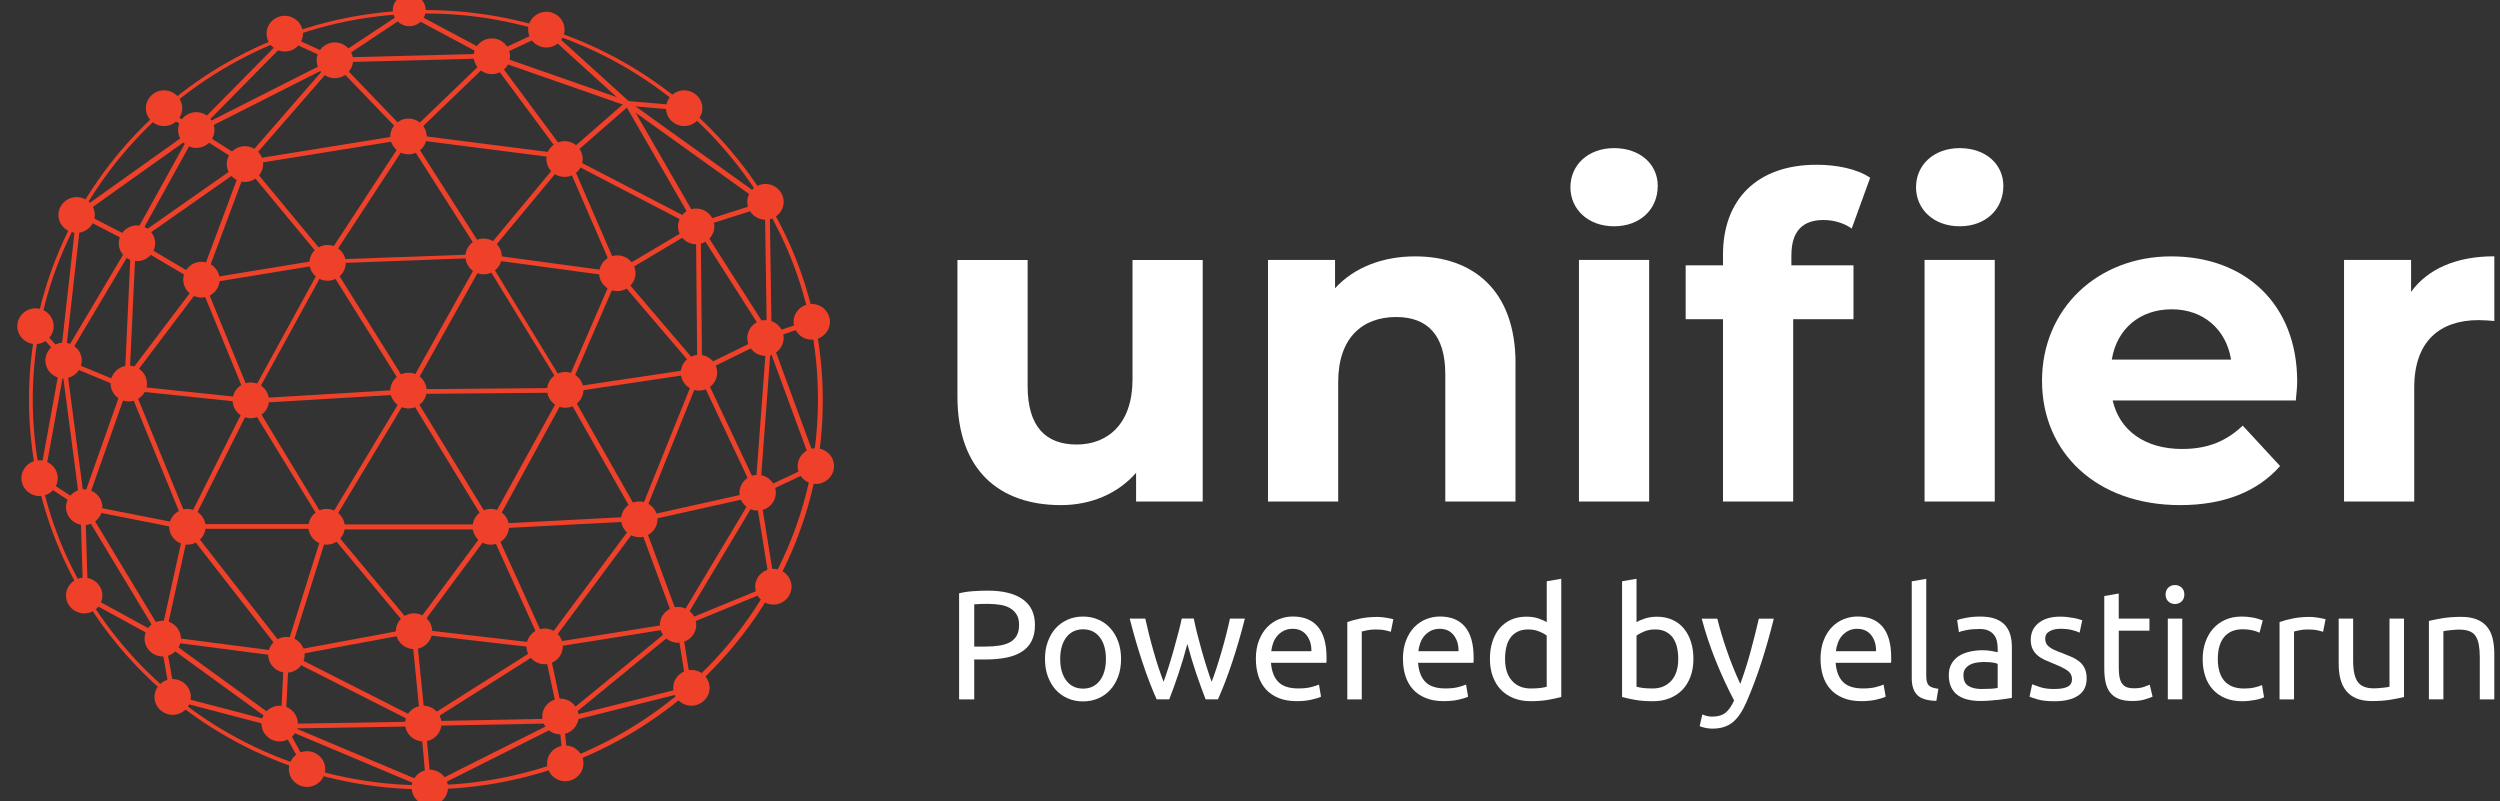 <svg width="156" height="50" viewBox="0 0 156 50" fill="none" xmlns="http://www.w3.org/2000/svg">
<rect x="0" y="0" width="156" height="50" fill="#333333" stroke="none"/>
<g clip-path="url(#clip0_2189_2149)">
<path d="M25.537 1.637C26.116 1.637 26.563 1.174 26.563 0.629C26.563 0.084 26.091 -0.379 25.537 -0.379C24.982 -0.379 24.51 0.084 24.51 0.629C24.51 1.174 24.982 1.637 25.537 1.637Z" fill="#EF4129"/>
<path d="M30.734 33.036H20.337L15.438 25.045L20.273 16.21L30.265 15.852L35.462 24.392L30.734 33.036ZM20.486 32.722H30.519L35.142 24.329L30.091 16.084L20.464 16.442L15.777 24.982L20.464 32.72H20.486V32.722Z" fill="#EF4129"/>
<path d="M20.55 16.213L20.293 16.381L25.385 24.521L25.642 24.353L20.55 16.213Z" fill="#EF4129"/>
<path d="M30.068 15.916L25.34 24.37L25.616 24.516L30.344 16.062L30.068 15.916Z" fill="#EF4129"/>
<path d="M25.62 24.351L25.363 24.519L30.519 32.973L30.776 32.805L25.62 24.351Z" fill="#EF4129"/>
<path d="M35.313 24.204L25.492 24.29V24.584L35.335 24.499V24.204H35.313Z" fill="#EF4129"/>
<path d="M25.363 24.351L20.293 32.786L20.55 32.931L25.62 24.497L25.363 24.351Z" fill="#EF4129"/>
<path d="M25.471 24.29L15.609 24.879V25.174L25.493 24.585V24.29H25.471Z" fill="#EF4129"/>
<path d="M25.344 8.452L20.252 16.235L20.509 16.402L25.601 8.62L25.344 8.452Z" fill="#EF4129"/>
<path d="M25.493 8.37L25.451 8.665L35.313 9.926L35.354 9.631L25.493 8.37Z" fill="#EF4129"/>
<path d="M35.228 9.673L30.092 15.855L30.326 16.043L35.463 9.86L35.228 9.673Z" fill="#EF4129"/>
<path d="M25.62 8.452L25.363 8.62L30.113 16.067L30.37 15.899L25.62 8.452Z" fill="#EF4129"/>
<path d="M39.292 6.39L39.016 6.536L43.404 14.147L43.68 14.001L39.292 6.39Z" fill="#EF4129"/>
<path d="M30.223 15.854L30.182 16.149L38.44 17.265L38.481 16.97L30.223 15.854Z" fill="#EF4129"/>
<path d="M30.63 3.383L25.41 8.409L25.625 8.621L30.845 3.595L30.63 3.383Z" fill="#EF4129"/>
<path d="M30.758 3.363L30.65 3.658L39.143 6.624L39.251 6.329L30.758 3.363Z" fill="#EF4129"/>
<path d="M39.059 6.346L35.25 9.667L35.465 9.898L39.274 6.577L39.059 6.346Z" fill="#EF4129"/>
<path d="M35.399 9.673L35.25 9.945L43.486 14.236L43.635 13.963L35.399 9.695V9.676V9.673Z" fill="#EF4129"/>
<path d="M43.463 13.963L38.393 16.97L38.564 17.223L43.615 14.216L43.444 13.963H43.466H43.463Z" fill="#EF4129"/>
<path d="M30.8 3.446L30.543 3.634L35.208 9.923L35.464 9.755L30.8 3.466V3.446Z" fill="#EF4129"/>
<path d="M39.185 6.305V6.599L42.845 6.916V6.621L39.185 6.305Z" fill="#EF4129"/>
<path d="M34.264 1.805L34.049 2.036L39.078 6.599L39.293 6.368L34.264 1.805Z" fill="#EF4129"/>
<path d="M39.25 6.346L39.057 6.599L47.743 12.823L47.936 12.569L39.25 6.346Z" fill="#EF4129"/>
<path d="M35.485 9.733L35.209 9.838L38.375 17.136L38.651 17.031L35.485 9.733Z" fill="#EF4129"/>
<path d="M38.61 16.971L38.375 17.158L43.531 23.194L43.766 23.007L38.61 16.971Z" fill="#EF4129"/>
<path d="M47.937 20.861L43.596 22.987L43.745 23.26L48.086 21.134L47.957 20.861H47.935H47.937Z" fill="#EF4129"/>
<path d="M43.724 14.067H43.426L43.511 23.111H43.809L43.724 14.067Z" fill="#EF4129"/>
<path d="M43.681 13.982L43.424 14.15L47.854 21.09L48.111 20.922L43.681 13.982Z" fill="#EF4129"/>
<path d="M47.831 12.531L43.531 13.9L43.617 14.195L47.917 12.826L47.831 12.531Z" fill="#EF4129"/>
<path d="M48.025 12.721H47.727L47.853 21.007H48.152L48.025 12.721Z" fill="#EF4129"/>
<path d="M50.612 19.934L47.703 20.942L47.811 21.236L50.72 20.228L50.612 19.934Z" fill="#EF4129"/>
<path d="M38.33 17.031L35.184 24.288L35.46 24.392L38.606 17.136L38.33 17.031Z" fill="#EF4129"/>
<path d="M43.636 22.963L35.334 24.205L35.375 24.5L43.678 23.258L43.636 22.963Z" fill="#EF4129"/>
<path d="M35.485 24.29L35.209 24.436L39.788 32.51L40.064 32.364L35.485 24.29Z" fill="#EF4129"/>
<path d="M43.531 23.026L39.785 32.323L40.061 32.428L43.807 23.131L43.508 23.026H43.531Z" fill="#EF4129"/>
<path d="M39.87 32.218L30.607 32.703V32.997L39.87 32.512V32.218Z" fill="#EF4129"/>
<path d="M43.788 23.048L43.512 23.174L47.127 30.83L47.403 30.703L43.788 23.048Z" fill="#EF4129"/>
<path d="M47.275 30.641L39.895 32.282L39.961 32.577L47.341 30.935L47.275 30.641Z" fill="#EF4129"/>
<path d="M47.85 20.988L47.121 30.77H47.419L48.148 21.013H47.85V20.994V20.988Z" fill="#EF4129"/>
<path d="M48.15 21.241L47.852 21.346L50.719 29.148L51.017 29.043L48.15 21.241Z" fill="#EF4129"/>
<path d="M50.781 28.98L47.209 30.659L47.339 30.932L50.91 29.252L50.783 28.98H50.781Z" fill="#EF4129"/>
<path d="M47.425 30.765L47.127 30.806L48.068 36.652L48.366 36.611L47.425 30.765Z" fill="#EF4129"/>
<path d="M40.064 32.367L39.766 32.472L42.203 39.075L42.501 38.971L40.064 32.367Z" fill="#EF4129"/>
<path d="M47.146 30.682L42.225 38.905L42.481 39.05L47.403 30.828L47.146 30.682Z" fill="#EF4129"/>
<path d="M42.523 38.987L42.225 39.029L42.868 43.024L43.166 42.983L42.523 38.987Z" fill="#EF4129"/>
<path d="M48.151 36.489L42.31 38.888L42.418 39.16L48.258 36.762L48.151 36.489Z" fill="#EF4129"/>
<path d="M42.266 38.885L34.949 44.88L35.142 45.111L42.459 39.116L42.266 38.885Z" fill="#EF4129"/>
<path d="M42.355 38.841L34.012 40.168L34.053 40.463L42.397 39.136L42.355 38.841Z" fill="#EF4129"/>
<path d="M39.81 32.301L33.926 40.21L34.182 40.397L40.067 32.488L39.81 32.301Z" fill="#EF4129"/>
<path d="M30.776 32.829L30.5 32.956L33.881 40.402L34.157 40.276L30.776 32.829Z" fill="#EF4129"/>
<path d="M30.499 32.805L25.686 39.304L25.942 39.491L30.756 32.992L30.499 32.805Z" fill="#EF4129"/>
<path d="M34.202 40.251L33.904 40.312L34.909 45.001L35.207 44.941L34.202 40.251Z" fill="#EF4129"/>
<path d="M42.972 42.837L34.992 44.836L35.058 45.131L43.038 43.132L42.972 42.837Z" fill="#EF4129"/>
<path d="M35.183 44.982H34.885L35.142 47.632H35.44L35.183 44.982Z" fill="#EF4129"/>
<path d="M34.95 44.878L26.691 49.022L26.84 49.295L35.099 45.151L34.95 44.878Z" fill="#EF4129"/>
<path d="M35.014 44.836L26.414 45.004V45.299L35.014 45.131V44.836Z" fill="#EF4129"/>
<path d="M20.528 32.764L20.293 32.951L25.706 39.45L25.94 39.263L20.528 32.764Z" fill="#EF4129"/>
<path d="M25.856 39.24L25.814 39.535L33.99 40.482L34.031 40.188L25.856 39.24Z" fill="#EF4129"/>
<path d="M25.966 39.326H25.668L26.248 45.131H26.546L25.966 39.326Z" fill="#EF4129"/>
<path d="M25.794 39.199L17.855 40.672L17.922 40.967L25.86 39.494L25.794 39.199Z" fill="#EF4129"/>
<path d="M33.922 40.188L26.307 45.004L26.478 45.257L34.093 40.441L33.922 40.188Z" fill="#EF4129"/>
<path d="M17.981 40.752L17.832 41.025L26.347 45.337L26.496 45.065L17.981 40.752Z" fill="#EF4129"/>
<path d="M26.416 45.023L17.666 45.169V45.464L26.416 45.318V45.023Z" fill="#EF4129"/>
<path d="M26.542 45.131H26.244L26.608 49.127H26.907L26.542 45.131Z" fill="#EF4129"/>
<path d="M17.748 45.153L17.621 45.426L26.716 49.254L26.845 48.981L17.751 45.153H17.748Z" fill="#EF4129"/>
<path d="M10.814 43.382L10.729 43.676L17.64 45.483L17.725 45.188L10.814 43.382Z" fill="#EF4129"/>
<path d="M17.727 40.859L17.512 45.296H17.81L18.025 40.859H17.727Z" fill="#EF4129"/>
<path d="M11.652 32.703V32.998H20.36V32.703H11.652Z" fill="#EF4129"/>
<path d="M15.479 24.981L11.543 32.827L11.819 32.954L15.755 25.108L15.479 24.981Z" fill="#EF4129"/>
<path d="M11.8 32.805L11.543 32.992L17.77 40.984L18.026 40.796L11.8 32.805Z" fill="#EF4129"/>
<path d="M20.251 32.849L17.748 40.818L18.046 40.904L20.549 32.934L20.251 32.849Z" fill="#EF4129"/>
<path d="M10.174 39.703L10.133 39.998L17.897 41.006L17.938 40.711L10.174 39.703Z" fill="#EF4129"/>
<path d="M11.523 32.868L9.982 39.83L10.28 39.89L11.821 32.929L11.523 32.868Z" fill="#EF4129"/>
<path d="M17.811 45.235L17.535 45.381L19.053 48.135L19.329 47.989L17.811 45.232V45.235Z" fill="#EF4129"/>
<path d="M10.236 39.744L10.043 39.998L17.575 45.464L17.768 45.211L10.236 39.744Z" fill="#EF4129"/>
<path d="M10.302 39.852L10.004 39.893L10.647 43.531L10.945 43.489L10.302 39.852Z" fill="#EF4129"/>
<path d="M5.403 37.096L5.254 37.368L10.068 39.998L10.217 39.726L5.403 37.096Z" fill="#EF4129"/>
<path d="M5.315 31.502L5.059 31.67L10.043 39.937L10.3 39.769L5.315 31.502Z" fill="#EF4129"/>
<path d="M5.211 31.483L5.145 31.778L11.647 33.061L11.714 32.767L5.211 31.483Z" fill="#EF4129"/>
<path d="M5.318 31.626H5.02L5.191 37.241H5.489L5.318 31.626Z" fill="#EF4129"/>
<path d="M7.819 23.638L5.037 31.525L5.335 31.629L8.117 23.742L7.819 23.638Z" fill="#EF4129"/>
<path d="M8.122 23.678L7.846 23.783L11.591 32.931L11.867 32.827L8.122 23.676V23.678Z" fill="#EF4129"/>
<path d="M2.663 29.801L2.492 30.054L5.059 31.734L5.23 31.48L2.663 29.798V29.801Z" fill="#EF4129"/>
<path d="M4.077 22.225L3.779 22.266L4.999 31.582L5.297 31.541L4.077 22.225Z" fill="#EF4129"/>
<path d="M3.799 22.477L2.449 29.88L2.747 29.94L4.097 22.538L3.799 22.477Z" fill="#EF4129"/>
<path d="M8.203 15.013L3.795 22.437L4.052 22.583L8.459 15.159L8.203 15.013Z" fill="#EF4129"/>
<path d="M4.782 13.33L3.777 22.269H4.075L5.08 13.349H4.782V13.33Z" fill="#EF4129"/>
<path d="M8.398 14.952L8.227 15.206L12.463 17.709L12.634 17.455L8.398 14.952Z" fill="#EF4129"/>
<path d="M8.183 15.057L7.777 23.742H8.075L8.481 15.076H8.183V15.057Z" fill="#EF4129"/>
<path d="M4.01 22.395L3.902 22.668L8.076 24.395L8.183 24.122L4.01 22.395Z" fill="#EF4129"/>
<path d="M2.449 20.398L2.215 20.61L3.841 22.375L4.075 22.163L2.449 20.395V20.398Z" fill="#EF4129"/>
<path d="M12.228 8.031L12.057 8.285L15.223 10.284L15.394 10.03L12.228 8.031Z" fill="#EF4129"/>
<path d="M20.379 16.149L12.549 17.433L12.59 17.727L20.421 16.444L20.379 16.149Z" fill="#EF4129"/>
<path d="M12.719 17.557L12.443 17.661L15.502 25.108L15.777 25.003L12.719 17.557Z" fill="#EF4129"/>
<path d="M12.44 17.496L7.816 23.618L8.073 23.805L12.696 17.683L12.44 17.496Z" fill="#EF4129"/>
<path d="M8.182 24.078V24.373L15.628 25.152V24.858L8.182 24.078Z" fill="#EF4129"/>
<path d="M20.808 3.614L15.225 10.028L15.459 10.215L21.043 3.802L20.808 3.614Z" fill="#EF4129"/>
<path d="M15.438 10.069L15.203 10.257L20.273 16.378L20.508 16.191L15.438 10.069Z" fill="#EF4129"/>
<path d="M15.18 10.135L12.42 17.537L12.718 17.642L15.478 10.239L15.18 10.135Z" fill="#EF4129"/>
<path d="M15.262 10.03L8.266 14.932L8.437 15.185L15.434 10.284L15.262 10.03Z" fill="#EF4129"/>
<path d="M21 3.655L20.766 3.867L25.364 8.642L25.579 8.43L20.981 3.655H21.003H21Z" fill="#EF4129"/>
<path d="M17.962 2.207L17.832 2.48L20.871 3.868L21.001 3.595L17.962 2.207Z" fill="#EF4129"/>
<path d="M20.873 3.636L12.143 8.053L12.292 8.326L21.022 3.908L20.873 3.636Z" fill="#EF4129"/>
<path d="M34.161 1.741L30.672 3.36L30.802 3.633L34.29 2.014L34.161 1.741Z" fill="#EF4129"/>
<path d="M25.538 0.629L25.389 0.902L30.586 3.677L30.735 3.405L25.538 0.629Z" fill="#EF4129"/>
<path d="M30.69 3.342L20.914 3.595V3.89L30.69 3.636V3.342Z" fill="#EF4129"/>
<path d="M25.386 0.607L20.807 3.637L20.978 3.89L25.535 0.861L25.364 0.607H25.386Z" fill="#EF4129"/>
<path d="M17.789 2.268L12.057 8.073L12.272 8.285L18.005 2.48L17.789 2.268Z" fill="#EF4129"/>
<path d="M12.016 8.095L8.207 14.974L8.483 15.12L12.292 8.241L12.016 8.095Z" fill="#EF4129"/>
<path d="M12.098 8.031L4.889 13.164L5.082 13.418L12.291 8.285L12.098 8.031Z" fill="#EF4129"/>
<path d="M5.016 13.187L4.867 13.459L8.29 15.227L8.439 14.954L5.016 13.189V13.187Z" fill="#EF4129"/>
<path d="M10.236 6.748L10.065 7.001L12.096 8.285L12.267 8.031L10.236 6.748Z" fill="#EF4129"/>
<path d="M25.452 8.37L15.289 10.011L15.331 10.306L25.493 8.665L25.452 8.37Z" fill="#EF4129"/>
<path d="M26.564 49.253C12.912 49.253 1.809 38.337 1.809 24.94C1.809 11.542 12.912 0.629 26.564 0.629C40.215 0.629 51.341 11.545 51.341 24.942C51.383 38.337 40.279 49.256 26.564 49.256V49.253ZM26.564 0.841C13.081 0.841 2.043 11.65 2.043 24.942C2.043 38.235 13.062 49.003 26.542 49.003C40.022 49.003 51.04 38.191 51.04 24.942C51.082 11.652 40.063 0.841 26.542 0.841H26.564Z" fill="#EF4129"/>
<path d="M17.767 3.215C18.388 3.215 18.902 2.711 18.902 2.1C18.902 1.488 18.388 0.984 17.767 0.984C17.146 0.984 16.633 1.488 16.633 2.1C16.633 2.711 17.146 3.215 17.767 3.215Z" fill="#EF4129"/>
<path d="M20.894 4.878C21.515 4.878 22.029 4.374 22.029 3.763C22.029 3.151 21.515 2.647 20.894 2.647C20.273 2.647 19.76 3.151 19.76 3.763C19.76 4.374 20.273 4.878 20.894 4.878Z" fill="#EF4129"/>
<path d="M15.285 11.353C15.906 11.353 16.419 10.849 16.419 10.237C16.419 9.626 15.906 9.122 15.285 9.122C14.664 9.122 14.15 9.626 14.15 10.237C14.15 10.849 14.664 11.353 15.285 11.353Z" fill="#EF4129"/>
<path d="M12.248 9.23C12.869 9.23 13.382 8.726 13.382 8.114C13.382 7.503 12.869 6.999 12.248 6.999C11.627 6.999 11.113 7.503 11.113 8.114C11.113 8.726 11.627 9.23 12.248 9.23Z" fill="#EF4129"/>
<path d="M10.236 7.866C10.857 7.866 11.37 7.362 11.37 6.751C11.37 6.14 10.857 5.636 10.236 5.636C9.615 5.636 9.102 6.14 9.102 6.751C9.102 7.362 9.615 7.866 10.236 7.866Z" fill="#EF4129"/>
<path d="M25.49 9.631C26.111 9.631 26.624 9.127 26.624 8.516C26.624 7.904 26.111 7.4 25.49 7.4C24.869 7.4 24.355 7.904 24.355 8.516C24.355 9.127 24.869 9.631 25.49 9.631Z" fill="#EF4129"/>
<path d="M30.691 4.625C31.312 4.625 31.825 4.121 31.825 3.51C31.825 2.898 31.312 2.395 30.691 2.395C30.07 2.395 29.557 2.898 29.557 3.51C29.557 4.121 30.07 4.625 30.691 4.625Z" fill="#EF4129"/>
<path d="M34.093 2.964C34.714 2.964 35.228 2.46 35.228 1.849C35.228 1.237 34.714 0.733 34.093 0.733C33.472 0.733 32.959 1.237 32.959 1.849C32.959 2.46 33.472 2.964 34.093 2.964Z" fill="#EF4129"/>
<path d="M35.228 11.038C35.849 11.038 36.362 10.534 36.362 9.923C36.362 9.312 35.849 8.808 35.228 8.808C34.607 8.808 34.094 9.312 34.094 9.923C34.094 10.534 34.607 11.038 35.228 11.038Z" fill="#EF4129"/>
<path d="M42.695 7.866C43.316 7.866 43.829 7.362 43.829 6.751C43.829 6.14 43.316 5.636 42.695 5.636C42.074 5.636 41.56 6.14 41.56 6.751C41.56 7.362 42.074 7.866 42.695 7.866Z" fill="#EF4129"/>
<path d="M47.765 13.71C48.386 13.71 48.9 13.206 48.9 12.595C48.9 11.983 48.386 11.479 47.765 11.479C47.144 11.479 46.631 11.983 46.631 12.595C46.631 13.206 47.144 13.71 47.765 13.71Z" fill="#EF4129"/>
<path d="M50.654 21.197C51.275 21.197 51.788 20.693 51.788 20.082C51.788 19.471 51.275 18.967 50.654 18.967C50.033 18.967 49.52 19.471 49.52 20.082C49.52 20.693 50.033 21.197 50.654 21.197Z" fill="#EF4129"/>
<path d="M47.765 22.205C48.386 22.205 48.9 21.701 48.9 21.09C48.9 20.479 48.386 19.975 47.765 19.975C47.144 19.975 46.631 20.479 46.631 21.09C46.631 21.701 47.144 22.205 47.765 22.205Z" fill="#EF4129"/>
<path d="M43.617 24.372C44.238 24.372 44.751 23.868 44.751 23.257C44.751 22.645 44.238 22.142 43.617 22.142C42.996 22.142 42.482 22.645 42.482 23.257C42.482 23.868 42.996 24.372 43.617 24.372Z" fill="#EF4129"/>
<path d="M50.908 30.199C51.529 30.199 52.042 29.695 52.042 29.084C52.042 28.473 51.529 27.969 50.908 27.969C50.287 27.969 49.773 28.473 49.773 29.084C49.773 29.695 50.287 30.199 50.908 30.199Z" fill="#EF4129"/>
<path d="M47.277 31.86C47.898 31.86 48.411 31.357 48.411 30.745C48.411 30.134 47.898 29.63 47.277 29.63C46.656 29.63 46.143 30.134 46.143 30.745C46.143 31.357 46.656 31.86 47.277 31.86Z" fill="#EF4129"/>
<path d="M39.892 33.521C40.513 33.521 41.027 33.017 41.027 32.405C41.027 31.794 40.513 31.29 39.892 31.29C39.271 31.29 38.758 31.794 38.758 32.405C38.758 33.017 39.271 33.521 39.892 33.521Z" fill="#EF4129"/>
<path d="M35.273 25.444C35.894 25.444 36.407 24.939 36.407 24.328C36.407 23.717 35.894 23.213 35.273 23.213C34.652 23.213 34.139 23.717 34.139 24.328C34.139 24.939 34.652 25.444 35.273 25.444Z" fill="#EF4129"/>
<path d="M30.627 33.986C31.248 33.986 31.761 33.483 31.761 32.871C31.761 32.26 31.248 31.756 30.627 31.756C30.006 31.756 29.492 32.26 29.492 32.871C29.492 33.483 30.006 33.986 30.627 33.986Z" fill="#EF4129"/>
<path d="M25.49 25.487C26.111 25.487 26.624 24.983 26.624 24.372C26.624 23.761 26.111 23.257 25.49 23.257C24.869 23.257 24.355 23.761 24.355 24.372C24.355 24.983 24.869 25.487 25.49 25.487Z" fill="#EF4129"/>
<path d="M48.257 37.726C48.879 37.726 49.392 37.222 49.392 36.61C49.392 35.999 48.879 35.495 48.257 35.495C47.636 35.495 47.123 35.999 47.123 36.61C47.123 37.222 47.636 37.726 48.257 37.726Z" fill="#EF4129"/>
<path d="M42.31 40.106C42.931 40.106 43.445 39.602 43.445 38.99C43.445 38.379 42.931 37.875 42.31 37.875C41.689 37.875 41.176 38.379 41.176 38.99C41.176 39.602 41.689 40.106 42.31 40.106Z" fill="#EF4129"/>
<path d="M43.144 44.035C43.765 44.035 44.279 43.531 44.279 42.92C44.279 42.309 43.765 41.805 43.144 41.805C42.523 41.805 42.01 42.309 42.01 42.92C42.01 43.531 42.523 44.035 43.144 44.035Z" fill="#EF4129"/>
<path d="M35.273 48.749C35.894 48.749 36.407 48.245 36.407 47.634C36.407 47.023 35.894 46.519 35.273 46.519C34.652 46.519 34.139 47.023 34.139 47.634C34.139 48.245 34.652 48.749 35.273 48.749Z" fill="#EF4129"/>
<path d="M26.82 50.261C27.441 50.261 27.954 49.757 27.954 49.146C27.954 48.534 27.441 48.03 26.82 48.03C26.199 48.03 25.686 48.534 25.686 49.146C25.686 49.757 26.199 50.261 26.82 50.261Z" fill="#EF4129"/>
<path d="M26.414 46.266C27.035 46.266 27.548 45.762 27.548 45.151C27.548 44.539 27.035 44.035 26.414 44.035C25.793 44.035 25.279 44.539 25.279 45.151C25.279 45.762 25.793 46.266 26.414 46.266Z" fill="#EF4129"/>
<path d="M25.836 40.502C26.457 40.502 26.97 39.998 26.97 39.387C26.97 38.775 26.457 38.272 25.836 38.272C25.215 38.272 24.701 38.775 24.701 39.387C24.701 39.998 25.215 40.502 25.836 40.502Z" fill="#EF4129"/>
<path d="M20.381 33.986C21.002 33.986 21.515 33.483 21.515 32.871C21.515 32.26 21.002 31.756 20.381 31.756C19.759 31.756 19.246 32.26 19.246 32.871C19.246 33.483 19.759 33.986 20.381 33.986Z" fill="#EF4129"/>
<path d="M15.648 26.097C16.269 26.097 16.782 25.593 16.782 24.982C16.782 24.37 16.269 23.866 15.648 23.866C15.027 23.866 14.514 24.37 14.514 24.982C14.514 25.593 15.027 26.097 15.648 26.097Z" fill="#EF4129"/>
<path d="M11.693 33.986C12.314 33.986 12.827 33.483 12.827 32.871C12.827 32.26 12.314 31.756 11.693 31.756C11.072 31.756 10.559 32.26 10.559 32.871C10.559 33.483 11.072 33.986 11.693 33.986Z" fill="#EF4129"/>
<path d="M19.16 49.105C19.781 49.105 20.294 48.601 20.294 47.989C20.294 47.378 19.781 46.874 19.16 46.874C18.539 46.874 18.025 47.378 18.025 47.989C18.025 48.601 18.539 49.105 19.16 49.105Z" fill="#EF4129"/>
<path d="M17.451 46.266C18.072 46.266 18.585 45.762 18.585 45.151C18.585 44.539 18.072 44.035 17.451 44.035C16.83 44.035 16.316 44.539 16.316 45.151C16.316 45.762 16.83 46.266 17.451 46.266Z" fill="#EF4129"/>
<path d="M17.875 41.975C18.496 41.975 19.009 41.471 19.009 40.859C19.009 40.248 18.496 39.744 17.875 39.744C17.254 39.744 16.74 40.248 16.74 40.859C16.74 41.471 17.254 41.975 17.875 41.975Z" fill="#EF4129"/>
<path d="M10.775 44.605C11.396 44.605 11.909 44.101 11.909 43.489C11.909 42.878 11.396 42.374 10.775 42.374C10.154 42.374 9.641 42.878 9.641 43.489C9.641 44.101 10.154 44.605 10.775 44.605Z" fill="#EF4129"/>
<path d="M10.154 40.964C10.775 40.964 11.288 40.46 11.288 39.849C11.288 39.237 10.775 38.733 10.154 38.733C9.533 38.733 9.02 39.237 9.02 39.849C9.02 40.46 9.533 40.964 10.154 40.964Z" fill="#EF4129"/>
<path d="M5.254 38.276C5.875 38.276 6.388 37.773 6.388 37.161C6.388 36.55 5.875 36.046 5.254 36.046C4.633 36.046 4.119 36.55 4.119 37.161C4.119 37.773 4.633 38.276 5.254 38.276Z" fill="#EF4129"/>
<path d="M5.254 32.764C5.875 32.764 6.388 32.26 6.388 31.648C6.388 31.037 5.875 30.533 5.254 30.533C4.633 30.533 4.119 31.037 4.119 31.648C4.119 32.26 4.633 32.764 5.254 32.764Z" fill="#EF4129"/>
<path d="M2.47 30.954C3.091 30.954 3.605 30.45 3.605 29.839C3.605 29.228 3.091 28.724 2.47 28.724C1.849 28.724 1.336 29.228 1.336 29.839C1.336 30.45 1.849 30.954 2.47 30.954Z" fill="#EF4129"/>
<path d="M8.035 25.047C8.656 25.047 9.169 24.543 9.169 23.932C9.169 23.32 8.656 22.816 8.035 22.816C7.414 22.816 6.9 23.32 6.9 23.932C6.9 24.543 7.414 25.047 8.035 25.047Z" fill="#EF4129"/>
<path d="M3.966 23.612C4.587 23.612 5.101 23.108 5.101 22.497C5.101 21.886 4.587 21.382 3.966 21.382C3.345 21.382 2.832 21.886 2.832 22.497C2.832 23.108 3.345 23.612 3.966 23.612Z" fill="#EF4129"/>
<path d="M8.547 16.296C9.168 16.296 9.681 15.792 9.681 15.181C9.681 14.569 9.168 14.065 8.547 14.065C7.925 14.065 7.412 14.569 7.412 15.181C7.412 15.792 7.925 16.296 8.547 16.296Z" fill="#EF4129"/>
<path d="M12.57 18.567C13.191 18.567 13.704 18.064 13.704 17.452C13.704 16.841 13.191 16.337 12.57 16.337C11.949 16.337 11.435 16.841 11.435 17.452C11.435 18.064 11.949 18.567 12.57 18.567Z" fill="#EF4129"/>
<path d="M20.441 17.519C21.062 17.519 21.575 17.015 21.575 16.403C21.575 15.792 21.062 15.288 20.441 15.288C19.82 15.288 19.307 15.792 19.307 16.403C19.307 17.015 19.82 17.519 20.441 17.519Z" fill="#EF4129"/>
<path d="M4.781 14.53C5.402 14.53 5.915 14.027 5.915 13.415C5.915 12.804 5.402 12.3 4.781 12.3C4.16 12.3 3.646 12.804 3.646 13.415C3.646 14.027 4.16 14.53 4.781 14.53Z" fill="#EF4129"/>
<path d="M2.214 21.47C2.836 21.47 3.349 20.966 3.349 20.355C3.349 19.743 2.836 19.239 2.214 19.239C1.593 19.239 1.08 19.743 1.08 20.355C1.08 20.966 1.593 21.47 2.214 21.47Z" fill="#EF4129"/>
<path d="M34.97 45.825C35.591 45.825 36.105 45.321 36.105 44.71C36.105 44.099 35.591 43.595 34.97 43.595C34.349 43.595 33.836 44.099 33.836 44.71C33.836 45.321 34.349 45.825 34.97 45.825Z" fill="#EF4129"/>
<path d="M33.986 41.449C34.607 41.449 35.12 40.945 35.12 40.334C35.12 39.723 34.607 39.219 33.986 39.219C33.365 39.219 32.852 39.723 32.852 40.334C32.852 40.945 33.365 41.449 33.986 41.449Z" fill="#EF4129"/>
<path d="M43.441 15.243C44.062 15.243 44.575 14.739 44.575 14.128C44.575 13.517 44.062 13.013 43.441 13.013C42.82 13.013 42.307 13.517 42.307 14.128C42.307 14.739 42.82 15.243 43.441 15.243Z" fill="#EF4129"/>
<path d="M38.521 18.165C39.142 18.165 39.656 17.661 39.656 17.05C39.656 16.439 39.142 15.935 38.521 15.935C37.9 15.935 37.387 16.439 37.387 17.05C37.387 17.661 37.9 18.165 38.521 18.165Z" fill="#EF4129"/>
<path d="M30.177 17.116C30.798 17.116 31.312 16.612 31.312 16.001C31.312 15.39 30.798 14.886 30.177 14.886C29.556 14.886 29.043 15.39 29.043 16.001C29.043 16.612 29.556 17.116 30.177 17.116Z" fill="#EF4129"/>
<path d="M61.639 36.856C62.586 36.856 63.312 37.038 63.819 37.396C64.327 37.754 64.581 38.291 64.581 38.999C64.581 39.387 64.512 39.718 64.374 39.993C64.236 40.268 64.035 40.492 63.77 40.66C63.508 40.833 63.187 40.954 62.812 41.031C62.437 41.108 62.012 41.15 61.54 41.15H60.792V43.642H59.848V37.022C60.113 36.956 60.411 36.911 60.736 36.889C61.062 36.867 61.363 36.856 61.636 36.856H61.639ZM61.716 37.68C61.316 37.68 61.007 37.691 60.792 37.71V40.346H61.501C61.824 40.346 62.114 40.324 62.376 40.282C62.633 40.241 62.853 40.169 63.03 40.07C63.207 39.971 63.345 39.833 63.444 39.657C63.541 39.481 63.59 39.261 63.59 38.991C63.59 38.721 63.541 38.52 63.438 38.352C63.336 38.184 63.204 38.052 63.03 37.95C62.856 37.848 62.66 37.779 62.431 37.743C62.205 37.705 61.965 37.685 61.714 37.685L61.716 37.68Z" fill="white"/>
<path d="M69.954 41.119C69.954 41.518 69.896 41.882 69.778 42.204C69.659 42.526 69.499 42.807 69.286 43.038C69.077 43.27 68.826 43.452 68.533 43.578C68.243 43.705 67.926 43.768 67.581 43.768C67.236 43.768 66.921 43.705 66.629 43.578C66.336 43.452 66.085 43.273 65.875 43.038C65.665 42.804 65.502 42.526 65.384 42.204C65.265 41.882 65.207 41.521 65.207 41.119C65.207 40.717 65.265 40.364 65.384 40.04C65.502 39.715 65.662 39.434 65.875 39.202C66.085 38.971 66.336 38.789 66.629 38.663C66.918 38.536 67.236 38.473 67.581 38.473C67.926 38.473 68.24 38.536 68.533 38.663C68.826 38.789 69.077 38.968 69.286 39.202C69.496 39.437 69.659 39.715 69.778 40.04C69.894 40.364 69.954 40.725 69.954 41.119ZM69.01 41.119C69.01 40.549 68.881 40.1 68.627 39.767C68.373 39.434 68.022 39.269 67.584 39.269C67.145 39.269 66.794 39.437 66.54 39.767C66.286 40.1 66.156 40.549 66.156 41.119C66.156 41.689 66.286 42.138 66.54 42.471C66.794 42.804 67.145 42.97 67.584 42.97C68.022 42.97 68.373 42.802 68.627 42.471C68.881 42.138 69.01 41.689 69.01 41.119Z" fill="white"/>
<path d="M75.231 43.639C75.048 43.173 74.858 42.642 74.651 42.044C74.449 41.447 74.262 40.825 74.091 40.18C73.922 40.825 73.737 41.45 73.536 42.044C73.334 42.645 73.144 43.173 72.962 43.639H72.175C71.877 42.975 71.584 42.215 71.3 41.361C71.016 40.508 70.745 39.588 70.494 38.599H71.466C71.532 38.902 71.609 39.23 71.698 39.588C71.786 39.946 71.885 40.298 71.985 40.654C72.087 41.009 72.189 41.35 72.299 41.681C72.41 42.009 72.512 42.298 72.608 42.543C72.719 42.24 72.826 41.918 72.934 41.576C73.042 41.238 73.141 40.896 73.24 40.549C73.337 40.205 73.431 39.866 73.516 39.533C73.602 39.2 73.682 38.889 73.743 38.597H74.491C74.549 38.886 74.621 39.2 74.703 39.533C74.786 39.866 74.88 40.205 74.974 40.549C75.07 40.893 75.175 41.238 75.28 41.576C75.388 41.915 75.493 42.237 75.606 42.543C75.702 42.298 75.807 42.009 75.912 41.681C76.02 41.353 76.122 41.009 76.227 40.654C76.332 40.298 76.428 39.943 76.517 39.588C76.608 39.233 76.685 38.905 76.749 38.599H77.681C77.43 39.588 77.16 40.508 76.876 41.361C76.591 42.215 76.299 42.972 76.001 43.639H75.214H75.231Z" fill="white"/>
<path d="M78.365 41.127C78.365 40.681 78.431 40.293 78.561 39.959C78.691 39.626 78.862 39.351 79.077 39.131C79.29 38.913 79.538 38.745 79.814 38.635C80.093 38.525 80.377 38.47 80.67 38.47C81.349 38.47 81.871 38.679 82.232 39.103C82.594 39.527 82.776 40.169 82.776 41.036V41.188C82.776 41.248 82.776 41.306 82.765 41.358H79.309C79.348 41.882 79.502 42.281 79.767 42.551C80.032 42.821 80.446 42.959 81.012 42.959C81.33 42.959 81.597 42.931 81.813 42.876C82.028 42.821 82.194 42.766 82.304 42.716L82.431 43.471C82.32 43.529 82.13 43.592 81.851 43.655C81.578 43.721 81.263 43.752 80.913 43.752C80.471 43.752 80.093 43.685 79.773 43.55C79.453 43.418 79.188 43.237 78.981 43.002C78.774 42.769 78.619 42.493 78.52 42.174C78.418 41.854 78.368 41.504 78.368 41.124L78.365 41.127ZM81.832 40.634C81.837 40.227 81.735 39.894 81.525 39.629C81.316 39.367 81.026 39.238 80.656 39.238C80.449 39.238 80.267 39.279 80.107 39.359C79.947 39.442 79.814 39.547 79.704 39.673C79.594 39.8 79.508 39.951 79.447 40.119C79.386 40.287 79.345 40.458 79.326 40.634H81.832Z" fill="white"/>
<path d="M85.938 38.494C86.015 38.494 86.106 38.5 86.203 38.508C86.305 38.519 86.404 38.53 86.498 38.547C86.595 38.563 86.686 38.58 86.763 38.596C86.846 38.613 86.904 38.626 86.945 38.64L86.788 39.425C86.716 39.4 86.598 39.367 86.435 39.331C86.269 39.295 86.057 39.279 85.8 39.279C85.632 39.279 85.466 39.298 85.3 39.331C85.135 39.367 85.027 39.392 84.975 39.406V43.641H84.072V38.816C84.285 38.739 84.552 38.665 84.87 38.599C85.187 38.533 85.543 38.497 85.938 38.497V38.494Z" fill="white"/>
<path d="M87.543 41.127C87.543 40.681 87.609 40.293 87.739 39.959C87.869 39.626 88.04 39.351 88.255 39.131C88.47 38.91 88.716 38.745 88.992 38.635C89.271 38.525 89.555 38.47 89.848 38.47C90.527 38.47 91.048 38.679 91.41 39.103C91.771 39.527 91.954 40.169 91.954 41.036V41.188C91.954 41.248 91.954 41.306 91.943 41.358H88.487C88.526 41.882 88.68 42.281 88.945 42.551C89.21 42.821 89.624 42.959 90.19 42.959C90.507 42.959 90.775 42.931 90.99 42.876C91.206 42.821 91.371 42.766 91.482 42.716L91.609 43.471C91.498 43.529 91.308 43.592 91.029 43.655C90.756 43.721 90.441 43.752 90.091 43.752C89.649 43.752 89.271 43.685 88.951 43.55C88.63 43.418 88.365 43.237 88.159 43.002C87.951 42.769 87.797 42.493 87.698 42.174C87.595 41.854 87.546 41.504 87.546 41.124L87.543 41.127ZM91.012 40.634C91.018 40.227 90.916 39.894 90.706 39.629C90.496 39.367 90.207 39.238 89.837 39.238C89.63 39.238 89.447 39.279 89.287 39.359C89.127 39.442 88.995 39.547 88.884 39.673C88.774 39.8 88.688 39.951 88.628 40.119C88.567 40.287 88.526 40.458 88.506 40.634H91.012Z" fill="white"/>
<path d="M96.517 36.272L97.423 36.115V43.49C97.216 43.548 96.951 43.608 96.625 43.666C96.302 43.724 95.93 43.754 95.51 43.754C95.121 43.754 94.773 43.694 94.461 43.57C94.152 43.446 93.884 43.272 93.663 43.047C93.445 42.821 93.274 42.543 93.153 42.218C93.031 41.893 92.971 41.526 92.971 41.119C92.971 40.711 93.02 40.375 93.123 40.053C93.225 39.731 93.368 39.45 93.564 39.219C93.76 38.987 93.998 38.806 94.276 38.676C94.558 38.547 94.881 38.481 95.245 38.481C95.535 38.481 95.794 38.519 96.018 38.599C96.239 38.676 96.407 38.753 96.517 38.819V36.269V36.272ZM96.517 39.665C96.407 39.574 96.25 39.486 96.04 39.403C95.833 39.318 95.607 39.277 95.361 39.277C95.102 39.277 94.881 39.323 94.696 39.417C94.511 39.511 94.362 39.637 94.243 39.805C94.124 39.971 94.042 40.166 93.992 40.392C93.939 40.618 93.915 40.86 93.915 41.119C93.915 41.708 94.061 42.16 94.351 42.482C94.641 42.804 95.03 42.961 95.516 42.961C95.761 42.961 95.968 42.95 96.131 42.928C96.294 42.906 96.424 42.881 96.515 42.854V39.665H96.517Z" fill="white"/>
<path d="M102.122 38.822C102.233 38.751 102.398 38.676 102.622 38.602C102.845 38.528 103.102 38.483 103.395 38.483C103.756 38.483 104.079 38.55 104.363 38.679C104.648 38.809 104.885 38.987 105.075 39.222C105.266 39.456 105.418 39.734 105.517 40.056C105.619 40.378 105.669 40.733 105.669 41.122C105.669 41.529 105.608 41.895 105.487 42.221C105.365 42.545 105.197 42.824 104.976 43.049C104.755 43.275 104.49 43.449 104.178 43.573C103.869 43.697 103.519 43.757 103.13 43.757C102.707 43.757 102.337 43.727 102.014 43.669C101.692 43.611 101.424 43.551 101.217 43.493V36.272L102.119 36.115V38.817L102.125 38.822H102.122ZM102.122 42.854C102.213 42.879 102.34 42.903 102.506 42.928C102.671 42.95 102.876 42.961 103.121 42.961C103.607 42.961 103.996 42.801 104.286 42.482C104.576 42.163 104.722 41.708 104.722 41.119C104.722 40.863 104.697 40.618 104.645 40.392C104.592 40.166 104.507 39.971 104.394 39.805C104.275 39.64 104.129 39.514 103.941 39.417C103.756 39.323 103.535 39.277 103.276 39.277C103.016 39.277 102.804 39.318 102.597 39.403C102.39 39.489 102.233 39.577 102.119 39.665V42.854H102.122Z" fill="white"/>
<path d="M106.219 44.58C106.29 44.613 106.384 44.644 106.495 44.674C106.605 44.704 106.718 44.718 106.829 44.718C107.185 44.718 107.461 44.638 107.665 44.481C107.866 44.321 108.046 44.065 108.209 43.71C107.8 42.936 107.419 42.113 107.069 41.243C106.716 40.372 106.423 39.491 106.188 38.605H107.16C107.232 38.894 107.317 39.21 107.417 39.546C107.516 39.882 107.626 40.227 107.751 40.582C107.875 40.937 108.004 41.292 108.148 41.648C108.292 42.003 108.438 42.344 108.595 42.675C108.841 41.997 109.056 41.322 109.235 40.659C109.415 39.995 109.589 39.307 109.752 38.605H110.685C110.453 39.555 110.19 40.466 109.909 41.342C109.625 42.218 109.316 43.035 108.984 43.798C108.855 44.087 108.722 44.341 108.581 44.55C108.441 44.759 108.289 44.933 108.12 45.071C107.952 45.208 107.762 45.305 107.552 45.371C107.342 45.437 107.102 45.467 106.84 45.467C106.768 45.467 106.693 45.462 106.619 45.453C106.542 45.442 106.464 45.431 106.393 45.415C106.321 45.398 106.249 45.382 106.191 45.362C106.128 45.343 106.086 45.327 106.059 45.313L106.224 44.586V44.58H106.221H106.219Z" fill="white"/>
<path d="M113.6 41.127C113.6 40.681 113.666 40.293 113.796 39.959C113.925 39.626 114.096 39.351 114.312 39.131C114.527 38.91 114.773 38.745 115.049 38.635C115.327 38.525 115.612 38.47 115.904 38.47C116.583 38.47 117.105 38.679 117.467 39.103C117.828 39.527 118.01 40.169 118.01 41.036V41.188C118.01 41.248 118.01 41.306 117.999 41.358H114.544C114.582 41.882 114.737 42.281 115.002 42.551C115.267 42.821 115.681 42.959 116.247 42.959C116.564 42.959 116.832 42.931 117.047 42.876C117.262 42.821 117.428 42.766 117.538 42.716L117.665 43.471C117.555 43.529 117.364 43.592 117.086 43.655C116.812 43.721 116.498 43.752 116.147 43.752C115.706 43.752 115.327 43.685 115.007 43.55C114.687 43.418 114.422 43.237 114.215 43.002C114.008 42.769 113.854 42.493 113.754 42.174C113.652 41.854 113.602 41.504 113.602 41.124L113.6 41.127ZM117.066 40.634C117.072 40.227 116.97 39.894 116.76 39.629C116.55 39.367 116.26 39.238 115.89 39.238C115.683 39.238 115.501 39.279 115.341 39.359C115.181 39.442 115.049 39.547 114.938 39.673C114.828 39.8 114.742 39.951 114.682 40.119C114.621 40.287 114.579 40.458 114.56 40.634H117.066Z" fill="white"/>
<path d="M120.828 43.735C120.27 43.721 119.875 43.603 119.644 43.377C119.412 43.151 119.293 42.799 119.293 42.322V36.275L120.198 36.118V42.174C120.198 42.322 120.212 42.444 120.237 42.543C120.262 42.639 120.306 42.719 120.364 42.774C120.422 42.829 120.502 42.876 120.596 42.906C120.69 42.937 120.811 42.959 120.955 42.981L120.828 43.735Z" fill="white"/>
<path d="M123.596 38.475C123.957 38.475 124.263 38.522 124.515 38.616C124.766 38.709 124.965 38.842 125.119 39.012C125.271 39.186 125.379 39.387 125.445 39.621C125.511 39.855 125.541 40.117 125.541 40.4V43.548C125.464 43.562 125.354 43.578 125.216 43.6C125.078 43.622 124.92 43.644 124.744 43.664C124.567 43.683 124.379 43.702 124.175 43.716C123.974 43.733 123.769 43.741 123.568 43.741C123.284 43.741 123.019 43.71 122.781 43.653C122.544 43.595 122.334 43.501 122.16 43.377C121.984 43.251 121.851 43.085 121.752 42.879C121.655 42.672 121.605 42.422 121.605 42.133C121.605 41.843 121.663 41.615 121.777 41.416C121.89 41.218 122.042 41.056 122.238 40.932C122.434 40.808 122.66 40.72 122.917 40.662C123.173 40.604 123.449 40.574 123.734 40.574C123.825 40.574 123.918 40.579 124.015 40.588C124.112 40.599 124.205 40.61 124.291 40.626C124.377 40.643 124.457 40.656 124.517 40.67C124.584 40.684 124.628 40.692 124.655 40.7V40.45C124.655 40.301 124.639 40.155 124.606 40.009C124.573 39.863 124.515 39.737 124.429 39.621C124.343 39.508 124.228 39.42 124.084 39.351C123.941 39.282 123.75 39.249 123.515 39.249C123.217 39.249 122.955 39.271 122.734 39.313C122.514 39.354 122.345 39.398 122.235 39.445L122.127 38.699C122.243 38.646 122.436 38.597 122.712 38.547C122.983 38.497 123.281 38.473 123.596 38.473V38.478V38.475ZM123.673 42.992C123.885 42.992 124.076 42.986 124.241 42.978C124.407 42.97 124.542 42.95 124.655 42.926V41.425C124.589 41.392 124.484 41.364 124.341 41.342C124.197 41.32 124.018 41.309 123.811 41.309C123.673 41.309 123.532 41.32 123.377 41.339C123.223 41.359 123.088 41.4 122.961 41.461C122.834 41.521 122.732 41.606 122.646 41.711C122.56 41.816 122.519 41.956 122.519 42.133C122.519 42.455 122.624 42.681 122.828 42.804C123.035 42.931 123.317 42.995 123.673 42.995V42.992Z" fill="white"/>
<path d="M128.208 42.992C128.578 42.992 128.849 42.943 129.028 42.846C129.208 42.75 129.293 42.596 129.293 42.381C129.293 42.166 129.205 41.987 129.031 41.858C128.854 41.728 128.567 41.585 128.167 41.422C127.971 41.345 127.786 41.265 127.607 41.185C127.427 41.103 127.275 41.009 127.146 40.899C127.016 40.789 126.914 40.657 126.837 40.503C126.759 40.346 126.718 40.158 126.718 39.93C126.718 39.484 126.884 39.131 127.215 38.87C127.543 38.608 127.996 38.478 128.564 38.478C128.708 38.478 128.849 38.487 128.992 38.503C129.136 38.52 129.265 38.539 129.39 38.561C129.514 38.583 129.619 38.608 129.715 38.636C129.809 38.66 129.884 38.685 129.933 38.704L129.768 39.478C129.671 39.426 129.519 39.373 129.31 39.318C129.1 39.263 128.851 39.236 128.562 39.236C128.31 39.236 128.09 39.285 127.902 39.387C127.712 39.489 127.62 39.643 127.62 39.858C127.62 39.968 127.643 40.065 127.684 40.147C127.725 40.233 127.792 40.307 127.88 40.373C127.968 40.442 128.076 40.505 128.206 40.563C128.335 40.621 128.49 40.684 128.672 40.748C128.909 40.839 129.125 40.929 129.312 41.012C129.5 41.1 129.66 41.202 129.793 41.318C129.925 41.433 130.027 41.574 130.099 41.739C130.171 41.904 130.207 42.105 130.207 42.345C130.207 42.81 130.033 43.163 129.685 43.4C129.34 43.636 128.846 43.758 128.206 43.758C127.758 43.758 127.408 43.719 127.157 43.645C126.906 43.57 126.732 43.513 126.641 43.474L126.806 42.7C126.911 42.739 127.074 42.797 127.303 42.876C127.529 42.953 127.83 42.995 128.206 42.995H128.211L128.208 42.992Z" fill="white"/>
<path d="M132.212 38.599H134.125V39.354H132.212V41.678C132.212 41.929 132.231 42.138 132.27 42.303C132.309 42.468 132.367 42.598 132.447 42.691C132.524 42.785 132.623 42.851 132.736 42.893C132.855 42.931 132.988 42.95 133.145 42.95C133.415 42.95 133.636 42.92 133.799 42.857C133.965 42.796 134.078 42.752 134.144 42.725L134.321 43.471C134.23 43.518 134.072 43.573 133.843 43.642C133.614 43.71 133.357 43.743 133.068 43.743C132.725 43.743 132.441 43.699 132.217 43.611C131.997 43.523 131.814 43.394 131.676 43.22C131.538 43.044 131.447 42.832 131.389 42.576C131.334 42.322 131.307 42.025 131.307 41.689V37.192L132.209 37.035V38.594L132.212 38.599Z" fill="white"/>
<path d="M135.718 37.69C135.555 37.69 135.42 37.638 135.304 37.53C135.191 37.423 135.133 37.28 135.133 37.098C135.133 36.916 135.191 36.773 135.304 36.666C135.417 36.558 135.555 36.506 135.718 36.506C135.881 36.506 136.016 36.558 136.132 36.666C136.245 36.773 136.303 36.916 136.303 37.098C136.303 37.28 136.245 37.423 136.132 37.53C136.019 37.638 135.881 37.69 135.718 37.69ZM136.173 43.638H135.271V38.599H136.173V43.638Z" fill="white"/>
<path d="M139.923 43.757C139.515 43.757 139.159 43.691 138.852 43.562C138.546 43.432 138.284 43.253 138.077 43.019C137.867 42.788 137.709 42.51 137.605 42.19C137.5 41.871 137.447 41.518 137.447 41.13C137.447 40.742 137.505 40.387 137.618 40.064C137.732 39.742 137.892 39.461 138.099 39.227C138.306 38.993 138.56 38.806 138.86 38.674C139.161 38.541 139.495 38.473 139.868 38.473C140.094 38.473 140.321 38.492 140.547 38.531C140.773 38.569 140.991 38.632 141.195 38.715L140.994 39.481C140.856 39.414 140.701 39.362 140.522 39.324C140.343 39.285 140.155 39.266 139.953 39.266C139.448 39.266 139.062 39.425 138.794 39.742C138.526 40.059 138.391 40.522 138.391 41.13C138.391 41.4 138.422 41.651 138.485 41.876C138.546 42.102 138.645 42.298 138.775 42.46C138.907 42.623 139.076 42.747 139.285 42.832C139.492 42.92 139.746 42.964 140.042 42.964C140.279 42.964 140.5 42.942 140.69 42.895C140.886 42.849 141.035 42.802 141.149 42.749L141.276 43.504C141.223 43.537 141.149 43.567 141.055 43.597C140.961 43.628 140.848 43.653 140.726 43.675C140.602 43.697 140.472 43.716 140.334 43.733C140.194 43.749 140.061 43.757 139.931 43.757H139.926H139.923Z" fill="white"/>
<path d="M144.11 38.494C144.187 38.494 144.278 38.5 144.375 38.508C144.477 38.519 144.576 38.53 144.67 38.547C144.767 38.563 144.858 38.58 144.935 38.596C145.018 38.613 145.076 38.626 145.117 38.64L144.96 39.425C144.888 39.4 144.77 39.367 144.607 39.331C144.441 39.295 144.229 39.279 143.972 39.279C143.804 39.279 143.638 39.298 143.472 39.331C143.307 39.367 143.199 39.392 143.147 39.406V43.641H142.244V38.816C142.457 38.739 142.724 38.665 143.042 38.599C143.359 38.53 143.715 38.497 144.11 38.497V38.494Z" fill="white"/>
<path d="M150.013 43.493C149.806 43.545 149.533 43.601 149.193 43.658C148.854 43.716 148.462 43.746 148.015 43.746C147.626 43.746 147.3 43.689 147.032 43.576C146.767 43.463 146.552 43.303 146.392 43.097C146.229 42.89 146.113 42.645 146.041 42.367C145.969 42.086 145.934 41.772 145.934 41.431V38.6H146.836V41.235C146.836 41.846 146.933 42.287 147.126 42.554C147.322 42.819 147.648 42.951 148.109 42.951C148.205 42.951 148.307 42.951 148.409 42.94C148.514 42.934 148.611 42.926 148.699 42.915C148.788 42.904 148.873 42.896 148.945 42.885C149.017 42.874 149.075 42.862 149.105 42.852V38.6H150.01V43.493H150.013Z" fill="white"/>
<path d="M151.567 38.745C151.774 38.693 152.05 38.638 152.392 38.58C152.735 38.523 153.129 38.492 153.577 38.492C153.977 38.492 154.311 38.55 154.578 38.663C154.843 38.776 155.056 38.933 155.213 39.139C155.373 39.34 155.484 39.588 155.547 39.869C155.614 40.153 155.644 40.469 155.644 40.811V43.642H154.739V41.006C154.739 40.698 154.716 40.431 154.675 40.211C154.634 39.993 154.562 39.814 154.468 39.676C154.371 39.539 154.242 39.442 154.079 39.382C153.916 39.321 153.717 39.288 153.474 39.288C153.378 39.288 153.276 39.288 153.174 39.299C153.069 39.305 152.972 39.313 152.878 39.324C152.784 39.335 152.699 39.346 152.627 39.357C152.553 39.371 152.497 39.379 152.467 39.387V43.639H151.564V38.745H151.567Z" fill="white"/>
<path d="M75.049 16.222V31.296H70.892V29.503C69.741 30.82 68.055 31.519 66.203 31.519C62.413 31.519 59.744 29.39 59.744 24.739V16.222H64.124V24.095C64.124 26.617 65.248 27.738 67.185 27.738C69.123 27.738 70.669 26.449 70.669 23.676V16.224H75.049V16.222Z" fill="white"/>
<path d="M94.566 22.665V31.296H90.186V23.34C90.186 20.903 89.062 19.782 87.125 19.782C85.019 19.782 83.503 21.071 83.503 23.844V31.296H79.123V16.221H83.307V17.986C84.486 16.698 86.255 15.998 88.306 15.998C91.872 15.998 94.569 18.072 94.569 22.665H94.566Z" fill="white"/>
<path d="M97.994 11.68C97.994 10.306 99.09 9.243 100.718 9.243C102.347 9.243 103.443 10.251 103.443 11.598C103.443 13.055 102.347 14.12 100.718 14.12C99.09 14.12 97.994 13.055 97.994 11.683V11.68ZM98.527 16.221H102.907V31.296H98.527V16.221Z" fill="white"/>
<path d="M111.782 15.913V16.557H115.657V19.92H111.895V31.296H107.515V19.92H105.186V16.557H107.515V15.885C107.515 12.495 109.593 10.281 113.355 10.281C114.592 10.281 115.884 10.532 116.698 11.094L115.547 14.261C115.069 13.925 114.451 13.729 113.778 13.729C112.486 13.729 111.785 14.429 111.785 15.916L111.782 15.913ZM119.56 11.68C119.56 10.306 120.656 9.243 122.284 9.243C123.913 9.243 125.009 10.251 125.009 11.598C125.009 13.055 123.913 14.12 122.284 14.12C120.656 14.12 119.56 13.055 119.56 11.683V11.68ZM120.093 16.221H124.473V31.296H120.093V16.221Z" fill="white"/>
<path d="M143.262 24.989H131.832C132.255 26.867 133.853 28.016 136.158 28.016C137.758 28.016 138.909 27.539 139.947 26.559L142.277 29.081C140.872 30.679 138.766 31.519 136.042 31.519C130.82 31.519 127.422 28.242 127.422 23.758C127.422 19.275 130.875 15.998 135.481 15.998C140.088 15.998 143.345 18.967 143.345 23.813C143.345 24.149 143.29 24.626 143.259 24.989H143.262ZM131.777 22.439H139.219C138.909 20.534 137.477 19.3 135.512 19.3C133.547 19.3 132.086 20.506 131.777 22.439Z" fill="white"/>
<path d="M155.646 15.996V20.03C155.282 20.003 155.001 19.975 154.664 19.975C152.249 19.975 150.648 21.291 150.648 24.178V31.294H146.268V16.219H150.452V18.207C151.52 16.75 153.317 15.993 155.646 15.993V15.996Z" fill="white"/>
</g>
<defs>
<clipPath id="clip0_2189_2149">
<rect width="156" height="50" fill="white"/>
</clipPath>
</defs>
</svg>
